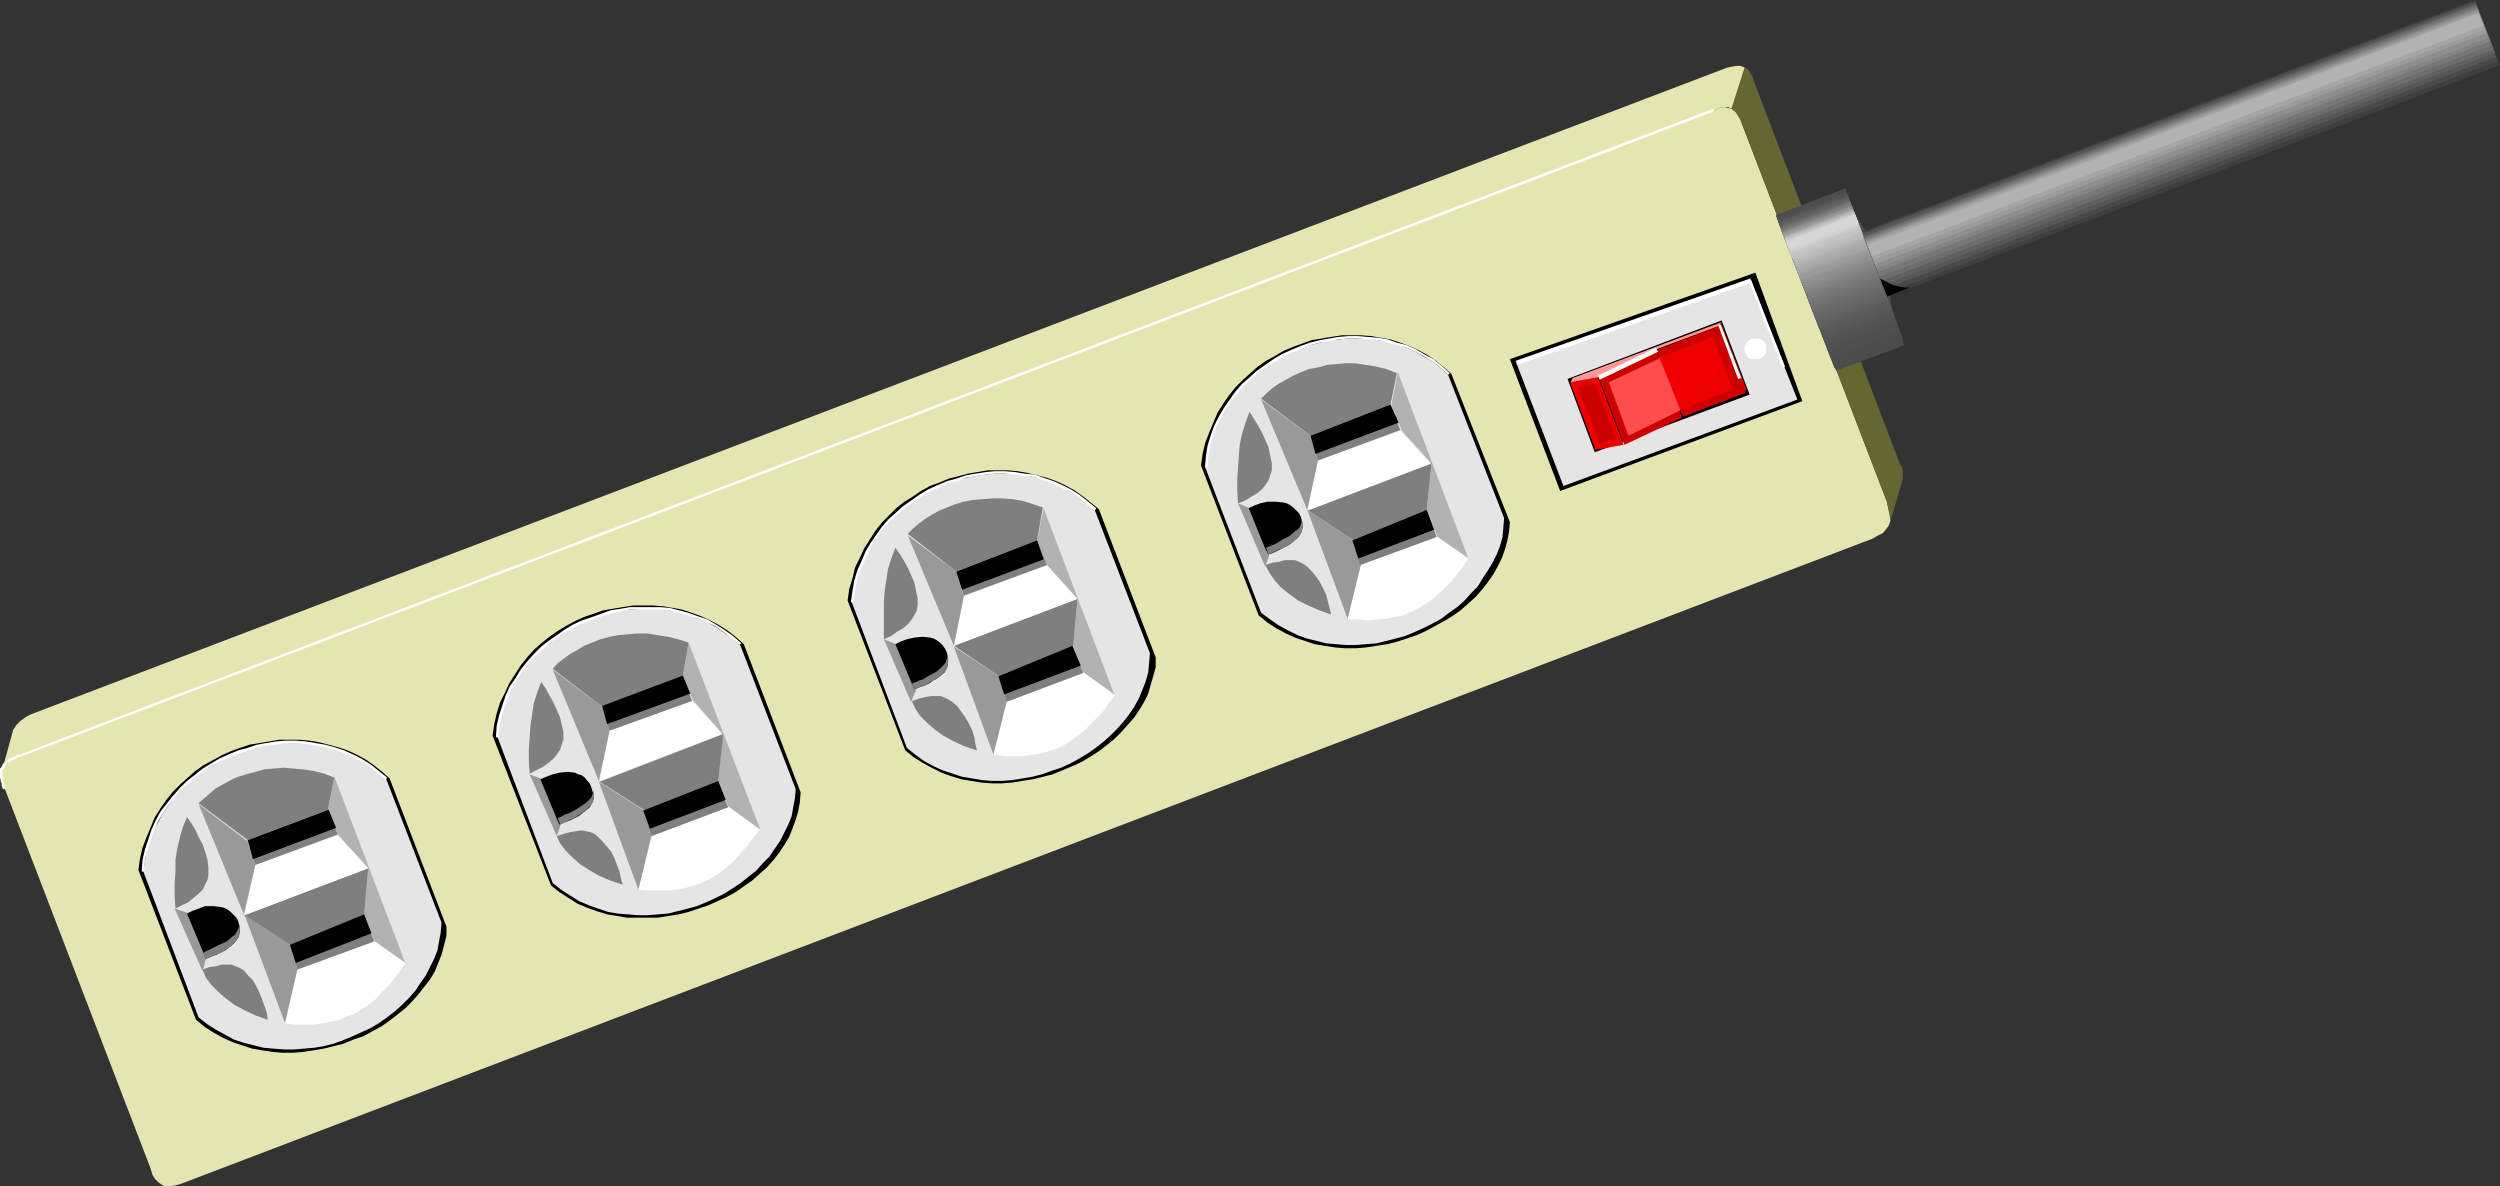 <?xml version="1.0" encoding="UTF-8" standalone="no"?>
<svg
   version="1.0"
   width="129.766mm"
   height="61.571mm"
   id="svg164"
   sodipodi:docname="Power Surge Strip 3.wmf"
   xmlns:inkscape="http://www.inkscape.org/namespaces/inkscape"
   xmlns:sodipodi="http://sodipodi.sourceforge.net/DTD/sodipodi-0.dtd"
   xmlns="http://www.w3.org/2000/svg"
   xmlns:svg="http://www.w3.org/2000/svg">
  <rect width="100%" height="100%" fill="#333333" stroke="none"/>
  <sodipodi:namedview
     id="namedview164"
     pagecolor="#ffffff"
     bordercolor="#000000"
     borderopacity="0.25"
     inkscape:showpageshadow="2"
     inkscape:pageopacity="0.0"
     inkscape:pagecheckerboard="0"
     inkscape:deskcolor="#d1d1d1"
     inkscape:document-units="mm" />
  <defs
     id="defs1">
    <pattern
       id="WMFhbasepattern"
       patternUnits="userSpaceOnUse"
       width="6"
       height="6"
       x="0"
       y="0" />
  </defs>
  <path
     style="fill:#e5e5b2;fill-opacity:1;fill-rule:evenodd;stroke:none"
     d="M 3.878,148.352 336.289,21.655 l 0.97,-0.485 0.97,-0.162 0.808,0.162 0.646,0.162 0.646,0.485 0.646,0.646 0.485,0.808 0.323,1.131 v 0 l 28.442,74.176 v 0.162 l 0.323,1.293 0.323,1.131 v 0.97 l -0.323,0.97 -0.485,0.646 -0.646,0.808 -0.97,0.485 -1.131,0.646 -331.764,126.536 -1.131,0.323 -1.131,0.162 h -0.97 l -0.646,-0.323 -0.646,-0.485 -0.646,-0.646 -0.485,-0.808 L 29.573,229.316 0.97,154.817 0.485,153.362 0.323,152.393 v -0.97 l 0.162,-0.808 0.485,-0.646 0.808,-0.485 0.808,-0.646 z"
     id="path1" />
  <path
     style="fill:#000000;fill-opacity:1;fill-rule:evenodd;stroke:none"
     d="m 284.739,73.368 11.474,29.089 -0.162,1.778 -0.323,1.778 -0.485,1.778 -0.646,1.778 -0.808,1.616 -0.808,1.454 -1.131,1.616 -1.131,1.454 -1.293,1.454 -1.454,1.293 -1.454,1.293 -1.616,1.131 -1.616,0.97 -1.778,0.97 -1.778,0.97 -1.778,0.808 -1.939,0.646 -1.939,0.646 -1.939,0.485 -2.101,0.323 -2.101,0.323 -1.939,0.162 h -2.101 l -1.939,-0.162 -2.101,-0.323 -1.939,-0.323 -1.939,-0.646 -1.939,-0.646 -1.778,-0.808 -1.778,-0.97 -1.778,-1.131 -1.778,-1.454 -11.312,-29.412 0.323,-2.262 0.485,-2.101 0.808,-2.101 0.808,-1.939 0.808,-1.939 1.131,-1.778 1.131,-1.616 1.293,-1.616 1.454,-1.454 1.454,-1.293 1.454,-1.293 1.616,-1.131 1.778,-0.97 1.616,-0.97 1.939,-0.808 1.778,-0.646 1.778,-0.646 1.939,-0.323 1.939,-0.323 2.101,-0.323 h 1.939 1.778 l 2.101,0.162 1.778,0.323 1.939,0.323 1.939,0.646 1.778,0.646 1.778,0.808 1.778,0.97 1.616,1.131 1.616,1.293 z"
     id="path2" />
  <path
     style="fill:#e5e5e5;fill-opacity:1;fill-rule:evenodd;stroke:none"
     d="m 284.092,73.53 10.989,28.119 -0.162,1.939 -0.162,1.778 -0.485,1.778 -0.646,1.616 -0.808,1.616 -0.97,1.616 -0.97,1.454 -0.97,1.616 -1.293,1.293 -1.293,1.454 -1.454,1.293 -1.616,1.131 -1.454,1.131 -1.778,0.97 -1.616,0.808 -1.778,0.808 -1.939,0.808 -1.778,0.485 -1.939,0.485 -1.939,0.485 -2.101,0.162 -1.939,0.162 h -1.939 l -1.939,-0.162 -1.939,-0.162 -1.939,-0.485 -1.939,-0.485 -1.778,-0.646 -1.939,-0.97 -1.778,-0.97 -1.616,-1.131 -1.778,-1.293 -10.989,-28.604 0.323,-2.101 0.485,-2.101 0.485,-1.939 0.808,-1.939 0.808,-1.778 0.97,-1.616 1.131,-1.616 1.131,-1.616 1.293,-1.293 1.454,-1.454 1.454,-1.131 1.616,-1.293 1.616,-0.97 1.616,-0.97 1.778,-0.808 1.778,-0.808 1.939,-0.485 1.778,-0.485 1.939,-0.485 1.778,-0.162 1.939,-0.162 h 1.939 1.939 l 1.939,0.323 1.778,0.323 1.939,0.485 1.778,0.646 1.778,0.808 1.778,0.97 1.616,0.97 1.616,1.293 z"
     id="path3" />
  <path
     style="fill:#b2b2b2;fill-opacity:1;fill-rule:evenodd;stroke:none"
     d="m 274.235,73.045 13.898,36.684 -6.141,-4.363 -2.101,-5.333 0.97,-9.05 -5.818,-6.464 -2.101,-5.01 z"
     id="path4" />
  <path
     style="fill:#7f7f7f;fill-opacity:1;fill-rule:evenodd;stroke:none"
     d="m 280.86,90.821 -24.402,9.211 9.05,5.979 14.382,-5.979 z"
     id="path5" />
  <path
     style="fill:#ffffff;fill-opacity:1;fill-rule:evenodd;stroke:none"
     d="m 280.699,90.983 -5.979,-6.464 -16.16,5.818 -2.101,9.858 z"
     id="path6" />
  <path
     style="fill:#7f7f7f;fill-opacity:1;fill-rule:evenodd;stroke:none"
     d="m 274.073,73.045 -1.293,6.303 -15.675,6.141 -9.696,-7.272 1.131,-1.131 1.131,-0.97 1.131,-0.808 1.454,-0.808 1.454,-0.808 1.454,-0.646 1.616,-0.646 1.778,-0.323 1.778,-0.485 1.778,-0.162 1.939,-0.162 h 1.939 l 1.939,0.323 2.101,0.323 1.939,0.485 2.101,0.808 z"
     id="path7" />
  <path
     style="fill:#ffffff;fill-opacity:1;fill-rule:evenodd;stroke:none"
     d="m 266.963,110.86 14.867,-5.656 6.302,4.363 -1.293,1.778 -1.131,1.454 -1.131,1.454 -1.293,1.293 -1.293,1.131 -1.293,1.131 -1.293,0.808 -1.293,0.808 -1.454,0.646 -1.454,0.646 -1.616,0.323 -1.616,0.323 -1.778,0.162 -1.778,0.162 -1.939,-0.162 h -2.101 z"
     id="path8" />
  <path
     style="fill:#999999;fill-opacity:1;fill-rule:evenodd;stroke:none"
     d="m 266.963,110.86 -1.454,-4.848 -9.05,-5.979 7.918,21.332 z"
     id="path9" />
  <path
     style="fill:#999999;fill-opacity:1;fill-rule:evenodd;stroke:none"
     d="m 258.56,90.337 -1.454,-4.848 -9.696,-7.111 9.05,21.655 z"
     id="path10" />
  <path
     style="fill:#7f7f7f;fill-opacity:1;fill-rule:evenodd;stroke:none"
     d="m 242.885,98.74 -0.162,-2.424 v -2.424 l 0.162,-2.262 0.162,-2.262 0.162,-2.101 0.485,-2.262 0.646,-2.101 0.808,-2.101 0.808,1.293 0.808,1.293 0.808,1.454 0.646,1.454 0.646,1.454 0.323,1.616 0.323,1.454 v 1.454 l -0.323,0.97 -0.323,0.97 -0.646,0.97 -0.646,0.808 -0.97,0.808 -1.131,0.646 -1.293,0.808 z"
     id="path11" />
  <path
     style="fill:#7f7f7f;fill-opacity:1;fill-rule:evenodd;stroke:none"
     d="m 248.217,110.86 0.808,1.454 0.97,1.454 1.293,1.454 1.616,1.293 1.778,1.293 1.939,0.97 2.262,0.97 2.262,0.808 -0.323,-1.293 -0.323,-1.293 -0.323,-1.293 -0.646,-1.293 -0.646,-1.293 -0.808,-1.131 -0.808,-0.97 -0.97,-0.97 -0.808,-0.485 -0.646,-0.323 -0.808,-0.323 h -0.97 -0.97 l -1.131,0.323 -1.293,0.162 z"
     id="path12" />
  <path
     style="fill:#999999;fill-opacity:1;fill-rule:evenodd;stroke:none"
     d="m 245.147,99.71 3.878,9.05 -0.808,2.424 -5.333,-12.444 z"
     id="path13" />
  <path
     style="fill:#000000;fill-opacity:1;fill-rule:evenodd;stroke:none"
     d="m 244.985,99.71 0.97,-0.485 1.293,-0.485 1.454,-0.323 h 1.454 l 1.616,0.162 0.646,0.162 0.646,0.323 0.646,0.485 0.485,0.485 0.646,0.646 0.323,0.646 0.323,1.131 v 0.97 l -0.162,0.97 -0.646,0.97 -0.97,0.808 -0.485,0.485 -0.808,0.485 -0.646,0.323 -0.97,0.485 -0.97,0.485 -0.97,0.323 -0.646,-1.131 z"
     id="path14" />
  <path
     style="fill:#7f7f7f;fill-opacity:1;fill-rule:evenodd;stroke:none"
     d="m 272.78,79.509 1.939,4.848 -16.16,5.979 -1.454,-4.848 z"
     id="path15" />
  <path
     style="fill:#7f7f7f;fill-opacity:1;fill-rule:evenodd;stroke:none"
     d="m 279.891,100.033 1.939,5.333 -15.029,5.495 -1.616,-4.848 z"
     id="path16" />
  <path
     style="fill:#000000;fill-opacity:1;fill-rule:evenodd;stroke:none"
     d="m 279.891,100.033 1.454,3.878 -14.867,5.656 -1.131,-3.555 z"
     id="path17" />
  <path
     style="fill:#000000;fill-opacity:1;fill-rule:evenodd;stroke:none"
     d="m 272.78,79.348 1.616,3.555 -16.322,6.141 -0.97,-3.555 z"
     id="path18" />
  <path
     style="fill:#7f7f7f;fill-opacity:1;fill-rule:evenodd;stroke:none"
     d="m 248.379,107.467 0.485,1.293 1.131,-0.485 0.97,-0.485 0.808,-0.323 0.808,-0.323 1.293,-0.97 0.97,-0.808 0.485,-0.97 0.323,-0.97 -0.162,-0.97 -0.162,-1.131 v 0.646 0.485 l -0.162,0.485 -0.162,0.485 -0.485,0.485 -0.485,0.323 -1.131,0.97 -1.293,0.646 -1.293,0.808 -1.131,0.485 -0.485,0.162 z"
     id="path19" />
  <path
     style="fill:#ffffff;fill-opacity:1;fill-rule:evenodd;stroke:none"
     d="m 236.905,91.629 0.162,-2.101 0.323,-1.939 0.646,-2.101 0.646,-1.778 0.97,-1.778 0.808,-1.778 1.131,-1.616 1.293,-1.454 1.131,-1.454 1.454,-1.293 1.454,-1.293 1.454,-1.131 1.778,-0.97 1.616,-0.97 1.778,-0.808 1.778,-0.808 1.778,-0.646 1.778,-0.485 1.939,-0.323 1.778,-0.323 1.939,-0.162 h 1.939 l 1.939,0.162 1.939,0.162 1.778,0.485 1.939,0.485 1.778,0.485 1.778,0.808 1.616,0.808 1.778,1.131 1.454,1.131 1.616,1.454 0.323,-0.323 -1.616,-1.454 -1.616,-1.293 -1.778,-0.97 -1.616,-0.97 -1.778,-0.808 -1.939,-0.485 -1.778,-0.646 -1.939,-0.323 -1.939,-0.162 -1.939,-0.162 h -1.939 l -1.939,0.162 -1.939,0.323 -1.778,0.323 -1.939,0.485 -1.778,0.646 -1.939,0.808 -1.778,0.808 -1.616,0.97 -1.616,1.131 -1.616,1.131 -1.454,1.293 -1.454,1.293 -1.293,1.454 -1.131,1.616 -1.131,1.616 -0.97,1.616 -0.97,1.939 -0.646,1.778 -0.646,2.101 -0.323,1.939 -0.162,2.262 z"
     id="path20" />
  <path
     style="fill:#000000;fill-opacity:1;fill-rule:evenodd;stroke:none"
     d="m 215.574,99.871 11.15,29.089 v 1.939 l -0.485,1.778 -0.485,1.616 -0.485,1.778 -0.808,1.616 -0.97,1.616 -0.97,1.454 -1.293,1.454 -1.293,1.454 -1.293,1.293 -1.616,1.293 -1.454,1.131 -1.778,1.131 -1.616,0.97 -1.778,0.808 -1.939,0.808 -1.939,0.808 -1.939,0.485 -1.939,0.485 -2.101,0.323 -1.939,0.323 -2.101,0.162 h -1.939 l -2.101,-0.162 -1.939,-0.323 -1.939,-0.323 -2.101,-0.646 -1.778,-0.646 -1.939,-0.97 -1.778,-0.97 -1.778,-1.131 -1.616,-1.293 -11.312,-29.412 0.323,-2.262 0.646,-2.101 0.485,-2.101 0.97,-1.939 0.808,-1.778 1.131,-1.778 1.131,-1.778 1.293,-1.616 1.293,-1.293 1.454,-1.454 1.616,-1.293 1.616,-0.97 1.616,-1.131 1.778,-0.97 1.778,-0.646 1.939,-0.808 1.939,-0.485 1.778,-0.485 1.939,-0.323 1.939,-0.323 h 1.939 2.101 l 1.778,0.162 1.939,0.323 1.939,0.485 1.939,0.485 1.778,0.646 1.778,0.808 1.778,0.97 1.616,1.131 1.616,1.293 z"
     id="path21" />
  <path
     style="fill:#e5e5e5;fill-opacity:1;fill-rule:evenodd;stroke:none"
     d="m 214.766,100.033 10.827,28.119 -0.162,1.939 -0.162,1.778 -0.485,1.778 -0.646,1.616 -0.646,1.616 -0.97,1.778 -0.97,1.454 -1.131,1.454 -1.293,1.454 -1.293,1.293 -1.454,1.293 -1.454,1.131 -1.616,1.131 -1.616,0.97 -1.778,0.97 -1.778,0.808 -1.939,0.646 -1.778,0.646 -1.939,0.485 -1.939,0.323 -1.939,0.323 -1.939,0.162 h -2.101 l -1.939,-0.162 -1.939,-0.323 -1.939,-0.323 -1.939,-0.646 -1.939,-0.646 -1.778,-0.808 -1.778,-0.97 -1.778,-1.293 -1.616,-1.293 -10.827,-28.604 0.323,-2.101 0.323,-1.939 0.646,-1.939 0.646,-1.939 0.97,-1.778 0.97,-1.778 0.97,-1.616 1.293,-1.454 1.293,-1.454 1.293,-1.454 1.616,-1.131 1.454,-1.131 1.616,-1.131 1.778,-0.808 1.778,-0.97 1.778,-0.646 1.778,-0.646 1.939,-0.485 1.778,-0.323 1.939,-0.323 1.939,-0.162 h 1.939 1.939 l 1.939,0.323 1.778,0.323 1.939,0.485 1.778,0.646 1.778,0.808 1.616,0.97 1.778,0.97 1.616,1.293 z"
     id="path22" />
  <path
     style="fill:#b2b2b2;fill-opacity:1;fill-rule:evenodd;stroke:none"
     d="m 204.747,99.71 13.898,36.684 -6.141,-4.363 -1.939,-5.333 0.808,-9.05 -5.979,-6.787 -1.939,-4.687 z"
     id="path23" />
  <path
     style="fill:#7f7f7f;fill-opacity:1;fill-rule:evenodd;stroke:none"
     d="m 211.373,117.486 -24.24,9.211 8.888,5.979 14.544,-5.979 z"
     id="path24" />
  <path
     style="fill:#ffffff;fill-opacity:1;fill-rule:evenodd;stroke:none"
     d="m 211.373,117.486 -5.979,-6.626 -16.322,6.141 -1.939,9.696 z"
     id="path25" />
  <path
     style="fill:#7f7f7f;fill-opacity:1;fill-rule:evenodd;stroke:none"
     d="m 204.585,99.548 -1.131,6.464 -15.837,6.141 -9.534,-7.434 0.97,-0.97 1.131,-0.97 1.293,-0.97 1.293,-0.808 1.454,-0.808 1.616,-0.646 1.616,-0.646 1.616,-0.485 1.778,-0.323 1.939,-0.162 1.939,-0.162 h 1.778 l 2.101,0.162 1.939,0.323 2.101,0.646 z"
     id="path26" />
  <path
     style="fill:#ffffff;fill-opacity:1;fill-rule:evenodd;stroke:none"
     d="m 197.475,137.687 15.029,-5.818 6.302,4.525 -1.293,1.616 -1.131,1.616 -1.293,1.293 -1.293,1.293 -1.293,1.293 -1.293,0.97 -1.293,0.97 -1.293,0.808 -1.454,0.646 -1.454,0.485 -1.616,0.485 -1.616,0.162 -1.778,0.323 h -1.778 -1.939 l -2.101,-0.323 z"
     id="path27" />
  <path
     style="fill:#999999;fill-opacity:1;fill-rule:evenodd;stroke:none"
     d="m 197.475,137.687 -1.454,-5.01 -8.888,-5.818 7.757,21.17 z"
     id="path28" />
  <path
     style="fill:#999999;fill-opacity:1;fill-rule:evenodd;stroke:none"
     d="m 189.072,117.001 -1.454,-4.848 -9.534,-7.111 9.05,21.655 z"
     id="path29" />
  <path
     style="fill:#7f7f7f;fill-opacity:1;fill-rule:evenodd;stroke:none"
     d="m 173.397,125.405 v -2.586 -2.262 -2.424 l 0.162,-2.101 0.323,-2.262 0.323,-2.101 0.646,-2.101 0.808,-2.101 0.808,1.131 0.808,1.293 0.808,1.454 0.646,1.454 0.646,1.454 0.323,1.616 0.323,1.454 v 1.454 l -0.162,0.97 -0.485,0.97 -0.485,0.808 -0.808,0.97 -0.97,0.808 -1.131,0.646 -1.131,0.808 z"
     id="path30" />
  <path
     style="fill:#7f7f7f;fill-opacity:1;fill-rule:evenodd;stroke:none"
     d="m 178.891,137.525 0.646,1.454 0.97,1.454 1.293,1.293 1.454,1.293 1.778,1.293 2.101,1.131 2.101,0.97 2.424,0.808 -0.323,-1.293 -0.162,-1.293 -0.485,-1.454 -0.646,-1.293 -0.646,-1.131 -0.808,-1.131 -0.808,-1.131 -0.97,-0.808 -0.808,-0.485 -0.646,-0.323 -0.808,-0.323 h -0.808 -0.97 l -1.131,0.162 -1.293,0.323 z"
     id="path31" />
  <path
     style="fill:#999999;fill-opacity:1;fill-rule:evenodd;stroke:none"
     d="m 175.821,126.374 3.878,9.05 -0.97,2.262 -5.333,-12.282 z"
     id="path32" />
  <path
     style="fill:#000000;fill-opacity:1;fill-rule:evenodd;stroke:none"
     d="m 175.659,126.374 0.97,-0.485 1.293,-0.485 1.454,-0.323 1.616,-0.162 1.454,0.162 0.646,0.162 0.646,0.323 0.646,0.485 0.485,0.485 0.485,0.646 0.323,0.646 0.323,1.131 v 0.97 l -0.162,0.97 -0.485,0.97 -0.97,0.808 -0.646,0.485 -0.646,0.323 -0.646,0.485 -0.97,0.485 -0.97,0.323 -1.131,0.485 -0.485,-1.131 z"
     id="path33" />
  <path
     style="fill:#7f7f7f;fill-opacity:1;fill-rule:evenodd;stroke:none"
     d="m 203.454,106.012 1.939,4.848 -16.322,5.979 -1.454,-4.687 z"
     id="path34" />
  <path
     style="fill:#7f7f7f;fill-opacity:1;fill-rule:evenodd;stroke:none"
     d="m 210.403,126.698 2.101,5.333 -15.029,5.656 -1.454,-5.01 z"
     id="path35" />
  <path
     style="fill:#000000;fill-opacity:1;fill-rule:evenodd;stroke:none"
     d="m 210.403,126.698 1.616,3.878 -15.029,5.656 -1.131,-3.555 z"
     id="path36" />
  <path
     style="fill:#000000;fill-opacity:1;fill-rule:evenodd;stroke:none"
     d="m 203.454,106.012 1.293,3.717 -15.998,5.979 -1.131,-3.555 z"
     id="path37" />
  <path
     style="fill:#7f7f7f;fill-opacity:1;fill-rule:evenodd;stroke:none"
     d="m 178.891,134.131 0.485,1.131 1.131,-0.485 0.97,-0.323 0.808,-0.485 0.808,-0.485 0.646,-0.323 0.646,-0.485 0.97,-0.808 0.485,-0.97 0.162,-0.97 v -0.97 l -0.323,-1.131 0.162,0.646 v 0.485 l -0.162,0.485 -0.162,0.485 -0.485,0.646 -0.485,0.485 -0.97,0.808 -1.293,0.646 -1.293,0.808 -0.646,0.162 -0.646,0.323 -0.485,0.162 z"
     id="path38" />
  <path
     style="fill:#ffffff;fill-opacity:1;fill-rule:evenodd;stroke:none"
     d="m 167.417,118.132 0.323,-2.101 0.323,-2.101 0.646,-1.939 0.808,-1.778 0.808,-1.778 0.808,-1.778 1.131,-1.616 1.131,-1.454 1.293,-1.454 1.454,-1.293 1.454,-1.293 1.616,-1.131 1.454,-0.97 1.778,-0.97 1.778,-0.808 1.778,-0.808 1.778,-0.485 1.778,-0.646 1.939,-0.323 1.939,-0.323 1.778,-0.162 h 1.939 l 1.939,0.162 1.778,0.323 1.939,0.162 1.778,0.646 1.939,0.646 1.616,0.808 1.778,0.808 1.616,0.97 1.454,1.293 1.778,1.454 0.323,-0.485 -1.616,-1.293 -1.616,-1.293 -1.778,-1.131 -1.616,-0.808 -1.778,-0.808 -1.939,-0.646 -1.778,-0.646 -1.939,-0.162 -1.939,-0.323 -1.939,-0.162 h -1.939 l -1.778,0.162 -2.101,0.323 -1.778,0.323 -1.939,0.646 -1.778,0.485 -1.939,0.808 -1.778,0.808 -1.616,0.97 -1.616,1.131 -1.616,1.131 -1.454,1.293 -1.454,1.293 -1.293,1.454 -1.131,1.616 -1.131,1.616 -0.97,1.616 -0.808,1.939 -0.808,1.778 -0.646,2.101 -0.323,1.939 -0.323,2.262 z"
     id="path39" />
  <path
     style="fill:#000000;fill-opacity:1;fill-rule:evenodd;stroke:none"
     d="m 145.925,126.374 11.15,29.089 -0.162,1.939 -0.323,1.778 -0.485,1.616 -0.646,1.778 -0.646,1.616 -0.97,1.616 -0.97,1.454 -1.131,1.454 -1.293,1.454 -1.454,1.293 -1.454,1.293 -1.616,1.131 -1.616,1.131 -1.778,0.97 -1.778,0.808 -1.778,0.808 -1.939,0.646 -1.939,0.646 -1.939,0.485 -2.101,0.323 -1.939,0.323 h -2.101 -1.939 -2.101 l -1.939,-0.323 -1.939,-0.323 -2.101,-0.646 -1.778,-0.646 -1.939,-0.808 -1.778,-1.131 -1.778,-1.131 -1.616,-1.293 -11.474,-29.412 0.323,-2.262 0.485,-2.101 0.646,-2.101 0.97,-1.939 0.808,-1.778 1.131,-1.778 1.131,-1.778 1.293,-1.616 1.293,-1.454 1.454,-1.293 1.616,-1.293 1.616,-1.131 1.616,-0.97 1.778,-0.97 1.778,-0.808 1.939,-0.646 1.778,-0.646 1.939,-0.323 1.939,-0.323 2.101,-0.323 h 1.939 1.778 l 2.101,0.162 1.939,0.323 1.778,0.323 1.939,0.646 1.778,0.646 1.778,0.808 1.778,0.97 1.778,1.131 1.454,1.131 z"
     id="path40" />
  <path
     style="fill:#e5e5e5;fill-opacity:1;fill-rule:evenodd;stroke:none"
     d="m 145.278,126.698 10.827,28.119 -0.162,1.778 -0.323,1.778 -0.323,1.778 -0.646,1.616 -0.808,1.616 -0.808,1.616 -1.131,1.616 -0.97,1.454 -1.293,1.293 -1.293,1.454 -1.454,1.131 -1.616,1.293 -1.454,0.97 -1.778,1.131 -1.616,0.808 -1.778,0.808 -1.939,0.808 -1.778,0.485 -1.939,0.485 -1.939,0.485 -1.939,0.162 -2.101,0.162 h -1.939 l -1.939,-0.162 -1.939,-0.162 -1.939,-0.323 -1.939,-0.646 -1.778,-0.646 -1.939,-0.808 -1.778,-1.131 -1.778,-1.131 -1.616,-1.293 -10.827,-28.604 0.162,-2.101 0.485,-2.101 0.646,-1.939 0.646,-1.939 0.808,-1.778 0.97,-1.778 1.131,-1.616 1.131,-1.454 1.293,-1.454 1.454,-1.293 1.454,-1.293 1.616,-1.131 1.616,-1.131 1.778,-0.808 1.616,-0.97 1.939,-0.646 1.778,-0.646 1.778,-0.485 1.939,-0.323 1.939,-0.162 1.939,-0.162 1.939,-0.162 1.939,0.162 1.778,0.323 1.939,0.323 1.778,0.485 1.778,0.808 1.778,0.646 1.778,0.97 1.616,1.131 1.616,1.131 z"
     id="path41" />
  <path
     style="fill:#b2b2b2;fill-opacity:1;fill-rule:evenodd;stroke:none"
     d="m 135.097,126.051 14.059,36.684 -6.302,-4.525 -1.939,-5.01 0.808,-9.211 -5.818,-6.626 -1.939,-4.848 z"
     id="path42" />
  <path
     style="fill:#7f7f7f;fill-opacity:1;fill-rule:evenodd;stroke:none"
     d="m 141.885,143.989 -24.24,9.373 8.888,5.656 14.382,-5.818 z"
     id="path43" />
  <path
     style="fill:#ffffff;fill-opacity:1;fill-rule:evenodd;stroke:none"
     d="m 141.723,143.989 -5.979,-6.626 -16.16,5.979 -1.939,9.858 z"
     id="path44" />
  <path
     style="fill:#7f7f7f;fill-opacity:1;fill-rule:evenodd;stroke:none"
     d="m 135.097,126.051 -1.131,6.464 -15.837,6.141 -9.696,-7.434 0.97,-1.131 1.131,-0.808 1.293,-0.97 1.454,-0.808 1.293,-0.808 1.616,-0.646 1.616,-0.646 1.778,-0.485 1.778,-0.323 1.778,-0.162 1.939,-0.162 h 1.939 l 1.939,0.323 2.101,0.323 1.939,0.485 z"
     id="path45" />
  <path
     style="fill:#ffffff;fill-opacity:1;fill-rule:evenodd;stroke:none"
     d="m 127.825,164.028 15.029,-5.818 6.141,4.525 -1.293,1.778 -1.131,1.454 -1.293,1.454 -1.131,1.293 -1.293,1.131 -1.293,1.131 -1.293,0.808 -1.293,0.808 -1.454,0.646 -1.454,0.485 -1.616,0.485 -1.616,0.323 -1.778,0.162 h -1.778 -1.939 l -2.101,-0.162 z"
     id="path46" />
  <path
     style="fill:#999999;fill-opacity:1;fill-rule:evenodd;stroke:none"
     d="m 127.825,163.866 -1.454,-4.848 -8.888,-5.656 7.757,21.17 z"
     id="path47" />
  <path
     style="fill:#999999;fill-opacity:1;fill-rule:evenodd;stroke:none"
     d="m 119.584,143.343 -1.454,-4.687 -9.696,-7.272 9.05,21.817 z"
     id="path48" />
  <path
     style="fill:#7f7f7f;fill-opacity:1;fill-rule:evenodd;stroke:none"
     d="m 103.909,151.746 -0.162,-2.424 v -2.424 l 0.162,-2.262 0.162,-2.262 0.323,-2.262 0.323,-2.101 0.646,-2.101 0.808,-2.101 0.808,1.131 0.808,1.454 0.808,1.454 0.646,1.454 0.646,1.454 0.323,1.454 0.323,1.454 v 1.454 l -0.323,0.97 -0.323,0.97 -0.646,0.97 -0.646,0.808 -0.97,0.808 -1.131,0.808 -1.293,0.646 z"
     id="path49" />
  <path
     style="fill:#7f7f7f;fill-opacity:1;fill-rule:evenodd;stroke:none"
     d="m 109.241,164.028 0.646,1.454 1.131,1.454 1.293,1.293 1.454,1.293 1.778,1.131 1.939,1.131 2.262,0.97 2.424,0.808 -0.323,-1.131 -0.323,-1.454 -0.485,-1.293 -0.485,-1.293 -0.646,-1.293 -0.808,-0.97 -0.97,-1.131 -0.97,-0.97 -0.646,-0.485 -0.808,-0.323 -0.808,-0.162 -0.808,-0.162 -0.97,0.162 -1.131,0.162 -1.293,0.323 z"
     id="path50" />
  <path
     style="fill:#999999;fill-opacity:1;fill-rule:evenodd;stroke:none"
     d="m 106.009,152.716 4.04,8.888 -0.808,2.424 -5.333,-12.12 z"
     id="path51" />
  <path
     style="fill:#000000;fill-opacity:1;fill-rule:evenodd;stroke:none"
     d="m 106.009,152.877 1.131,-0.485 1.293,-0.485 1.293,-0.323 1.616,-0.162 1.454,0.162 0.646,0.323 0.646,0.162 0.646,0.485 0.485,0.646 0.485,0.485 0.323,0.808 0.323,1.131 0.162,0.97 -0.323,0.808 -0.485,0.97 -0.97,0.808 -0.646,0.485 -0.646,0.485 -0.646,0.323 -0.97,0.485 -0.97,0.323 -1.131,0.485 -0.485,-1.131 z"
     id="path52" />
  <path
     style="fill:#7f7f7f;fill-opacity:1;fill-rule:evenodd;stroke:none"
     d="m 133.966,132.677 1.778,4.848 -16.16,5.818 -1.454,-4.687 z"
     id="path53" />
  <path
     style="fill:#7f7f7f;fill-opacity:1;fill-rule:evenodd;stroke:none"
     d="m 140.753,153.362 2.101,5.01 -15.029,5.656 -1.616,-5.01 z"
     id="path54" />
  <path
     style="fill:#000000;fill-opacity:1;fill-rule:evenodd;stroke:none"
     d="m 140.915,153.201 1.454,3.717 -14.867,5.656 -1.293,-3.555 z"
     id="path55" />
  <path
     style="fill:#000000;fill-opacity:1;fill-rule:evenodd;stroke:none"
     d="m 133.966,132.515 1.454,3.555 -16.322,5.979 -0.97,-3.555 z"
     id="path56" />
  <path
     style="fill:#7f7f7f;fill-opacity:1;fill-rule:evenodd;stroke:none"
     d="m 109.403,160.473 0.485,1.293 1.131,-0.485 0.97,-0.485 0.808,-0.323 0.646,-0.485 1.293,-0.808 0.97,-0.97 0.646,-0.808 0.162,-0.97 V 155.463 l -0.323,-1.131 0.162,0.485 v 0.646 l -0.162,0.485 -0.162,0.485 -0.485,0.485 -0.485,0.485 -1.131,0.808 -1.293,0.808 -1.293,0.646 -0.646,0.162 -0.485,0.323 -0.323,0.162 z"
     id="path57" />
  <path
     style="fill:#ffffff;fill-opacity:1;fill-rule:evenodd;stroke:none"
     d="m 97.768,144.636 0.162,-2.101 0.485,-2.101 0.646,-1.939 0.646,-1.778 0.808,-1.939 0.97,-1.616 1.131,-1.616 1.131,-1.454 1.293,-1.454 1.454,-1.293 1.454,-1.293 1.454,-1.131 1.616,-0.97 1.778,-0.97 1.778,-0.808 3.555,-1.293 1.778,-0.485 1.939,-0.485 1.778,-0.323 h 1.939 1.939 1.939 l 1.778,0.162 1.939,0.485 1.778,0.485 1.939,0.646 1.616,0.646 1.778,0.808 1.616,1.131 1.454,1.131 1.778,1.454 0.323,-0.323 -1.616,-1.454 -1.616,-1.131 -1.778,-1.131 -1.616,-0.97 -1.939,-0.646 -1.778,-0.646 -1.778,-0.485 -1.939,-0.485 -1.939,-0.162 h -1.939 -1.939 -1.939 l -1.939,0.323 -1.939,0.323 -1.778,0.646 -1.778,0.646 -1.939,0.646 -1.778,0.808 -1.616,0.97 -1.616,1.131 -1.616,1.131 -1.454,1.131 -1.454,1.454 -1.293,1.454 -1.293,1.616 -0.97,1.616 -1.131,1.616 -0.808,1.778 -0.646,1.939 -0.646,1.939 -0.485,2.101 -0.162,2.262 z"
     id="path58" />
  <path
     style="fill:#000000;fill-opacity:1;fill-rule:evenodd;stroke:none"
     d="m 76.437,152.716 11.15,29.089 v 1.778 l -0.485,1.939 -0.485,1.778 -0.646,1.616 -0.646,1.616 -0.97,1.616 -1.131,1.454 -1.131,1.454 -1.293,1.454 -1.293,1.293 -1.616,1.293 -1.454,1.131 -1.616,1.131 -1.778,0.97 -1.778,0.97 -1.939,0.646 -1.939,0.808 -1.939,0.485 -1.939,0.485 -1.939,0.323 -2.101,0.323 -1.939,0.162 h -2.101 l -1.939,-0.162 -2.101,-0.323 -1.939,-0.323 -1.939,-0.646 -1.939,-0.646 -1.778,-0.808 -1.778,-0.97 -1.778,-1.131 -1.778,-1.454 -11.312,-29.412 0.323,-2.262 0.485,-2.101 0.808,-2.101 0.808,-1.939 0.808,-1.939 1.131,-1.778 1.131,-1.616 1.293,-1.616 1.454,-1.454 1.454,-1.293 1.454,-1.293 1.616,-1.131 1.778,-0.97 1.778,-0.97 1.778,-0.808 1.778,-0.646 1.939,-0.646 1.939,-0.323 1.939,-0.323 1.939,-0.323 h 1.939 1.939 l 1.939,0.162 1.939,0.323 1.939,0.485 1.778,0.485 1.939,0.646 1.778,0.808 1.778,0.97 1.616,1.131 1.616,1.293 z"
     id="path59" />
  <path
     style="fill:#e5e5e5;fill-opacity:1;fill-rule:evenodd;stroke:none"
     d="m 75.79,152.877 10.827,28.119 -0.162,1.939 -0.323,1.778 -0.323,1.778 -0.646,1.616 -0.808,1.616 -0.808,1.616 -1.131,1.616 -0.97,1.454 -1.293,1.454 -1.293,1.293 -1.454,1.293 -1.454,1.131 -1.616,1.131 -1.616,0.97 -1.778,0.808 -1.778,0.808 -1.939,0.808 -1.778,0.646 -1.939,0.485 -1.939,0.323 -1.939,0.162 -1.939,0.162 h -1.939 l -2.101,-0.162 -1.939,-0.162 -1.939,-0.485 -1.939,-0.485 -1.939,-0.646 -1.778,-0.97 -1.778,-0.97 -1.778,-1.131 -1.616,-1.293 -10.827,-28.604 0.323,-2.101 0.323,-2.101 0.646,-1.939 0.646,-1.778 0.97,-1.778 0.97,-1.778 1.131,-1.616 1.131,-1.616 1.293,-1.293 1.293,-1.454 1.616,-1.293 1.454,-1.131 1.616,-0.97 1.778,-0.97 1.778,-0.808 1.778,-0.808 1.778,-0.485 1.778,-0.646 1.939,-0.323 1.939,-0.323 h 1.939 l 1.939,-0.162 1.939,0.162 1.778,0.323 1.939,0.323 1.778,0.485 1.939,0.646 1.778,0.808 1.616,0.97 1.778,0.97 1.616,1.293 z"
     id="path60" />
  <path
     style="fill:#b2b2b2;fill-opacity:1;fill-rule:evenodd;stroke:none"
     d="m 65.61,152.393 13.898,36.522 -6.141,-4.202 -1.939,-5.333 0.808,-9.05 -5.979,-6.626 -1.939,-4.848 z"
     id="path61" />
  <path
     style="fill:#7f7f7f;fill-opacity:1;fill-rule:evenodd;stroke:none"
     d="m 72.235,170.331 -24.402,9.211 9.211,5.979 14.382,-5.979 z"
     id="path62" />
  <path
     style="fill:#ffffff;fill-opacity:1;fill-rule:evenodd;stroke:none"
     d="m 72.235,170.331 -5.979,-6.464 -16.16,5.818 -2.101,9.858 z"
     id="path63" />
  <path
     style="fill:#7f7f7f;fill-opacity:1;fill-rule:evenodd;stroke:none"
     d="m 65.61,152.393 -1.293,6.464 -15.675,5.979 -9.696,-7.272 1.131,-0.97 1.131,-0.97 1.131,-0.97 1.454,-0.808 1.454,-0.808 1.454,-0.646 1.616,-0.485 1.778,-0.485 1.778,-0.485 1.778,-0.162 1.939,-0.162 1.939,0.162 1.939,0.162 2.101,0.323 1.939,0.485 2.101,0.808 z"
     id="path64" />
  <path
     style="fill:#ffffff;fill-opacity:1;fill-rule:evenodd;stroke:none"
     d="m 58.338,190.208 15.029,-5.656 6.141,4.363 -1.131,1.778 -1.293,1.616 -1.131,1.293 -1.293,1.293 -1.131,1.293 -1.293,0.97 -1.454,0.97 -1.293,0.808 -1.454,0.485 -1.454,0.646 -1.616,0.323 -1.616,0.323 -1.778,0.323 h -1.778 -1.939 l -2.101,-0.323 z"
     id="path65" />
  <path
     style="fill:#999999;fill-opacity:1;fill-rule:evenodd;stroke:none"
     d="m 58.338,190.208 -1.293,-4.848 -9.05,-5.818 7.918,21.17 z"
     id="path66" />
  <path
     style="fill:#999999;fill-opacity:1;fill-rule:evenodd;stroke:none"
     d="m 50.096,169.684 -1.616,-4.687 -9.534,-7.272 8.888,21.655 z"
     id="path67" />
  <path
     style="fill:#7f7f7f;fill-opacity:1;fill-rule:evenodd;stroke:none"
     d="m 34.421,178.249 -0.162,-2.424 v -2.424 l 0.162,-2.424 v -2.262 l 0.323,-2.101 0.485,-2.101 0.646,-2.262 0.808,-1.939 0.808,1.131 0.808,1.293 0.646,1.454 0.808,1.454 0.485,1.454 0.485,1.616 0.162,1.454 v 1.454 l -0.162,0.97 -0.485,0.97 -0.485,0.97 -0.808,0.808 -0.97,0.808 -0.97,0.808 -1.293,0.646 z"
     id="path68" />
  <path
     style="fill:#7f7f7f;fill-opacity:1;fill-rule:evenodd;stroke:none"
     d="m 39.754,190.208 0.646,1.616 1.131,1.454 1.293,1.293 1.454,1.293 1.778,1.293 2.101,1.131 2.101,0.97 2.262,0.808 -0.162,-1.293 -0.485,-1.454 -0.485,-1.293 -0.485,-1.293 -0.646,-1.293 -0.646,-1.131 -0.97,-0.97 -0.808,-0.97 -0.808,-0.485 -0.808,-0.323 -0.808,-0.323 H 44.44 43.47 l -1.131,0.323 -1.293,0.162 z"
     id="path69" />
  <path
     style="fill:#999999;fill-opacity:1;fill-rule:evenodd;stroke:none"
     d="m 36.683,179.057 3.717,9.05 -0.646,2.424 -5.494,-12.282 z"
     id="path70" />
  <path
     style="fill:#000000;fill-opacity:1;fill-rule:evenodd;stroke:none"
     d="m 36.683,179.219 0.97,-0.485 1.293,-0.485 1.293,-0.485 h 1.616 l 1.454,0.162 0.646,0.162 0.646,0.323 0.646,0.485 0.485,0.485 0.646,0.646 0.323,0.646 0.323,1.131 v 0.97 l -0.162,0.97 -0.646,0.97 -0.808,0.808 -0.646,0.485 -0.646,0.485 -0.808,0.323 -0.808,0.485 -0.97,0.323 -1.131,0.485 -0.485,-1.131 z"
     id="path71" />
  <path
     style="fill:#7f7f7f;fill-opacity:1;fill-rule:evenodd;stroke:none"
     d="m 64.317,158.857 1.939,4.848 -16.16,5.979 -1.616,-4.848 z"
     id="path72" />
  <path
     style="fill:#7f7f7f;fill-opacity:1;fill-rule:evenodd;stroke:none"
     d="m 71.427,179.38 1.939,5.333 -15.029,5.495 -1.293,-4.687 z"
     id="path73" />
  <path
     style="fill:#000000;fill-opacity:1;fill-rule:evenodd;stroke:none"
     d="m 71.427,179.38 1.454,3.717 -14.867,5.818 -1.131,-3.555 z"
     id="path74" />
  <path
     style="fill:#000000;fill-opacity:1;fill-rule:evenodd;stroke:none"
     d="m 64.478,158.857 1.454,3.555 -16.322,6.141 -0.97,-3.717 z"
     id="path75" />
  <path
     style="fill:#7f7f7f;fill-opacity:1;fill-rule:evenodd;stroke:none"
     d="m 39.915,186.976 0.323,1.131 1.131,-0.323 0.97,-0.485 0.97,-0.323 1.454,-0.97 0.485,-0.323 0.97,-0.97 0.646,-0.97 0.162,-0.97 v -0.97 l -0.323,-1.131 0.162,0.646 v 0.485 l -0.162,0.485 -0.323,0.646 -0.323,0.485 -0.485,0.323 -1.131,0.97 -1.454,0.646 -1.293,0.646 -0.97,0.485 -0.485,0.162 z"
     id="path76" />
  <path
     style="fill:#ffffff;fill-opacity:1;fill-rule:evenodd;stroke:none"
     d="m 28.28,170.977 0.162,-2.262 0.485,-1.939 0.646,-1.939 0.646,-1.778 0.808,-1.939 0.97,-1.616 1.131,-1.616 1.131,-1.454 1.293,-1.454 1.454,-1.293 1.454,-1.293 1.454,-1.131 1.616,-1.131 1.778,-0.808 1.778,-0.808 1.778,-0.646 1.778,-0.646 1.778,-0.646 1.939,-0.323 1.778,-0.162 1.939,-0.323 h 1.939 l 1.939,0.162 1.939,0.323 1.778,0.323 1.939,0.485 1.778,0.646 1.778,0.808 1.616,0.808 1.778,0.97 1.454,1.293 1.616,1.454 0.323,-0.485 -1.616,-1.293 -1.616,-1.293 -1.778,-1.131 -1.616,-0.808 -1.778,-0.808 -1.939,-0.646 -1.778,-0.485 -1.939,-0.323 -1.939,-0.323 -1.939,-0.162 h -1.939 l -1.939,0.162 -1.939,0.323 -1.778,0.323 -1.939,0.646 -1.778,0.485 -1.939,0.808 -1.778,0.808 -1.616,0.97 -1.616,0.97 -1.616,1.293 -1.454,1.131 -1.454,1.454 -1.293,1.454 -1.293,1.616 -1.131,1.454 -0.97,1.778 -0.808,1.778 -0.646,1.939 -0.646,1.939 -0.485,2.101 -0.162,2.262 z"
     id="path77" />
  <path
     style="fill:#666632;fill-opacity:1;fill-rule:evenodd;stroke:none"
     d="m 372.649,90.821 -28.603,-74.984 -0.162,-0.646 -0.485,-0.808 -0.485,-0.808 -0.323,-0.162 -0.323,-0.162 -2.586,8.08 0.808,0.646 0.485,0.808 0.485,0.808 0.323,0.808 v 0 l 28.442,74.176 v 0.162 l 0.162,0.808 0.162,0.808 0.323,1.778 2.424,-8.08 v -0.808 -0.808 l -0.162,-0.808 z"
     id="path78" />
  <path
     style="fill:#e5e5b2;fill-opacity:1;fill-rule:evenodd;stroke:none"
     d="M 336.289,21.655 3.878,148.352 l -1.131,0.485 -0.97,0.485 -0.97,0.97 -0.323,0.485 -0.162,0.646 2.262,-8.242 0.323,-0.485 0.323,-0.485 0.808,-0.808 1.131,-0.808 0.97,-0.485 332.734,-126.859 0.808,-0.162 0.97,-0.162 h 0.808 l 0.808,0.323 -2.586,8.08 -0.646,-0.323 h -0.808 l -0.97,0.162 z"
     id="path79" />
  <path
     style="fill:#4c4c4c;fill-opacity:1;fill-rule:evenodd;stroke:none"
     d="m 362.468,53.976 -0.808,-2.586 -0.808,-2.424 -0.485,-2.101 -0.162,-2.101 -0.162,-0.808 v -0.808 -0.646 l 0.162,-0.646 v -0.646 l 0.162,-0.323 0.323,-0.323 0.162,-0.162 h 0.485 0.323 l 0.485,0.162 0.485,0.323 0.485,0.485 0.485,0.485 0.485,0.646 0.485,0.646 1.131,1.616 1.131,2.101 0.97,2.101 0.97,2.424 0.97,2.586 0.646,2.424 0.485,2.262 0.323,1.939 0.162,0.97 v 1.454 l -0.162,0.646 -0.162,0.485 -0.162,0.485 -0.323,0.323 -0.162,0.162 h -0.323 -0.485 l -0.323,-0.162 -0.485,-0.323 -0.485,-0.485 -0.485,-0.485 -0.485,-0.646 -0.485,-0.646 -1.131,-1.778 -1.131,-1.939 -0.97,-2.262 z"
     id="path80" />
  <path
     style="fill:#000000;fill-opacity:1;fill-rule:evenodd;stroke:none"
     d="m 363.6,53.491 -0.485,-1.616 -0.485,-1.293 -0.162,-1.293 -0.323,-1.131 v -0.97 -0.808 l 0.323,-0.646 0.323,-0.162 h 0.323 l 0.646,0.162 0.485,0.646 0.646,0.646 0.646,1.131 0.646,1.131 0.646,1.293 0.485,1.454 0.485,1.454 0.485,1.454 0.323,1.293 0.162,0.97 v 1.131 0.646 l -0.323,0.646 -0.323,0.323 h -0.323 l -0.485,-0.323 -0.646,-0.485 -0.646,-0.808 -0.485,-0.97 -0.646,-1.131 -0.646,-1.293 z"
     id="path81" />
  <path
     style="fill:#3f3f3f;fill-opacity:1;fill-rule:evenodd;stroke:none"
     d="M 368.609,58.824 490.455,12.767 485.607,0 363.276,46.219 l -0.162,0.162 -0.162,0.485 v 0.646 l 0.162,0.97 0.323,0.97 0.323,1.131 0.808,2.262 0.97,2.424 0.485,0.97 0.485,0.97 0.646,0.646 0.485,0.646 0.485,0.323 z"
     id="path82" />
  <path
     style="fill:#494949;fill-opacity:1;fill-rule:evenodd;stroke:none"
     d="M 368.286,58.177 489.971,11.959 485.607,0.162 363.438,46.38 l -0.323,0.162 v 0.485 0.646 0.808 l 0.323,0.97 0.323,0.97 0.646,2.262 0.97,2.101 0.485,0.97 0.485,0.808 0.485,0.646 0.485,0.485 0.485,0.323 z"
     id="path83" />
  <path
     style="fill:#565656;fill-opacity:1;fill-rule:evenodd;stroke:none"
     d="m 367.963,57.369 121.685,-46.219 -4.04,-10.666 -122.008,46.057 -0.323,0.323 v 0.323 0.646 0.808 l 0.162,0.808 0.323,0.97 0.646,1.939 0.808,1.939 0.485,0.97 0.485,0.646 0.485,0.646 0.485,0.485 0.323,0.323 z"
     id="path84" />
  <path
     style="fill:#606060;fill-opacity:1;fill-rule:evenodd;stroke:none"
     d="M 367.801,56.561 489.486,10.343 485.769,0.808 363.761,47.027 l -0.323,0.162 v 0.323 0.646 0.646 l 0.162,0.808 0.162,0.808 0.646,1.778 0.646,1.778 0.485,0.808 0.485,0.646 0.485,0.485 0.323,0.323 0.485,0.323 z"
     id="path85" />
  <path
     style="fill:#6d6d6d;fill-opacity:1;fill-rule:evenodd;stroke:none"
     d="M 367.316,55.753 489.163,9.696 485.769,0.97 363.761,47.188 l -0.323,0.162 v 0.485 l -0.162,0.485 0.162,0.485 v 0.808 l 0.162,0.808 0.646,1.454 0.646,1.616 0.323,0.646 0.485,0.646 0.323,0.485 0.485,0.323 0.485,0.162 z"
     id="path86" />
  <path
     style="fill:#777777;fill-opacity:1;fill-rule:evenodd;stroke:none"
     d="M 366.993,54.945 488.839,8.888 485.931,1.293 363.761,47.512 l -0.323,0.162 v 0.323 l -0.162,0.485 v 0.485 l 0.323,1.293 0.323,1.454 0.646,1.293 0.808,1.131 0.323,0.485 0.485,0.323 h 0.323 z"
     id="path87" />
  <path
     style="fill:#848484;fill-opacity:1;fill-rule:evenodd;stroke:none"
     d="M 366.67,53.976 488.516,8.08 485.931,1.616 363.923,47.673 l -0.323,0.162 -0.162,0.323 v 0.485 l -0.162,0.485 0.162,0.97 0.485,1.293 0.485,1.131 0.646,0.97 0.485,0.323 0.323,0.162 0.323,0.162 z"
     id="path88" />
  <path
     style="fill:#8e8e8e;fill-opacity:1;fill-rule:evenodd;stroke:none"
     d="M 366.347,53.329 488.193,7.434 486.092,1.778 363.923,47.996 l -0.162,0.162 -0.162,0.162 -0.162,0.485 v 0.323 0.97 l 0.323,0.97 0.485,0.97 0.646,0.808 0.323,0.323 0.323,0.162 h 0.485 z"
     id="path89" />
  <path
     style="fill:#9b9b9b;fill-opacity:1;fill-rule:evenodd;stroke:none"
     d="M 366.024,52.521 487.87,6.464 486.092,2.101 364.084,48.158 l -0.323,0.162 -0.162,0.323 -0.162,0.646 v 0.808 l 0.162,0.808 0.323,0.808 0.646,0.485 0.323,0.162 0.323,0.162 h 0.485 z"
     id="path90" />
  <path
     style="fill:#a5a5a5;fill-opacity:1;fill-rule:evenodd;stroke:none"
     d="M 365.7,51.713 487.547,5.818 486.254,2.424 364.084,48.481 l -0.485,0.323 -0.162,0.485 v 0.646 l 0.162,0.646 0.323,0.646 0.485,0.485 0.646,0.162 h 0.323 z"
     id="path91" />
  <path
     style="fill:#b2b2b2;fill-opacity:1;fill-rule:evenodd;stroke:none"
     d="M 365.539,50.905 487.223,5.01 486.254,2.586 364.408,48.804 l -0.485,0.323 -0.323,0.323 -0.162,0.485 0.162,0.485 0.162,0.323 0.485,0.162 0.646,0.162 z"
     id="path92" />
  <path
     style="fill:#000000;fill-opacity:1;fill-rule:evenodd;stroke:none"
     d="m 367.316,59.309 7.434,-2.909 h -1.131 l -1.131,-0.162 -1.131,-0.323 -0.97,-0.485 -0.97,-0.485 -0.97,-0.485 -0.808,-0.646 -0.808,-0.808 -0.808,-0.646 -0.646,-0.808 -0.646,-0.97 -0.485,-0.808 -0.323,-0.97 -0.323,-0.808 -0.323,-0.97 -0.162,-0.808 -0.162,0.162 -0.162,0.485 -0.162,0.485 v 1.293 l 0.162,0.808 0.323,1.939 0.808,2.101 0.808,2.101 1.293,1.939 0.646,0.97 z"
     id="path93" />
  <path
     style="fill:#ffffff;fill-opacity:1;fill-rule:evenodd;stroke:none"
     d="m 360.852,39.916 h 0.162 -0.162 l -0.485,0.162 -0.162,0.323 -0.323,0.323 v 0.323 l -0.162,0.323 v 0.323 0.323 l -0.162,0.162 v 0.485 1.131 0.485 l 0.162,0.485 v 0.485 l 0.162,0.485 v 0.485 0.646 l 0.162,0.485 0.162,0.485 0.162,1.293 0.485,1.131 0.162,0.646 0.162,0.646 0.162,0.485 0.162,0.808 0.323,0.646 0.323,0.646 v 0 l 0.808,-0.323 v 0 l -0.485,-0.808 v -0.485 l -0.323,-0.646 -0.162,-0.646 -0.162,-0.646 -0.162,-0.485 -0.323,-1.293 -0.162,-0.485 -0.162,-0.646 -0.162,-0.646 v -0.323 l -0.162,-0.646 v -0.485 l -0.162,-0.485 v -0.323 -0.485 l -0.162,-0.485 v -0.97 l 0.162,-0.485 v -0.323 -0.162 l 0.162,-0.323 v -0.323 0 l 0.162,-0.323 v 0 h 0.162 0.162 z"
     id="path94" />
  <path
     style="fill:#ffffff;fill-opacity:1;fill-rule:evenodd;stroke:none"
     d="m 362.145,54.137 v 0 l 0.323,1.131 0.485,0.646 0.162,0.646 0.323,0.485 0.162,0.646 0.323,0.485 0.323,0.646 0.485,0.97 0.323,0.485 0.162,0.485 0.323,0.485 0.323,0.485 0.323,0.323 0.162,0.485 0.485,0.646 0.323,0.323 0.646,0.646 0.162,0.323 0.323,0.162 0.323,0.162 0.162,0.323 0.485,0.162 0.162,0.162 0.323,0.162 0.323,-0.162 0.162,0.162 h 0.323 l -0.323,-0.97 h 0.162 v 0 h -0.323 -0.162 -0.162 -0.162 l -0.162,-0.162 -0.162,-0.162 h -0.162 l -0.323,-0.323 -0.162,-0.162 -0.323,-0.323 -0.485,-0.485 -0.162,-0.323 -0.485,-0.646 -0.323,-0.485 -0.323,-0.323 -0.323,-0.485 -0.162,-0.323 -0.323,-0.646 -0.162,-0.485 -0.646,-0.97 -0.162,-0.485 -0.323,-0.646 -0.323,-0.485 -0.323,-0.646 -0.162,-0.485 -0.323,-0.646 -0.323,-1.131 v 0 z"
     id="path95" />
  <path
     style="fill:#ffffff;fill-opacity:1;fill-rule:evenodd;stroke:none"
     d="m 370.387,64.642 -7.595,2.909 0.162,0.808 7.595,-2.747 z"
     id="path96" />
  <path
     style="fill:#ffffff;fill-opacity:1;fill-rule:evenodd;stroke:none"
     d="m 362.792,67.55 h 0.162 -0.162 l -0.162,-0.162 h -0.323 -0.162 l -0.162,-0.162 -0.323,-0.162 h -0.162 l -0.162,-0.323 -0.323,-0.162 -0.485,-0.485 -0.323,-0.485 -0.323,-0.485 -0.323,-0.323 -0.162,-0.323 -0.485,-0.808 -0.323,-0.485 -0.323,-0.485 -0.323,-0.485 -0.162,-0.485 -0.323,-0.485 -0.323,-0.485 -0.323,-0.646 -0.162,-0.646 -0.323,-0.485 -0.485,-1.293 -0.323,-0.97 -0.808,0.162 0.162,0.646 0.162,0.646 0.323,0.646 0.323,0.485 0.162,0.646 0.323,0.646 0.323,0.485 0.162,0.485 0.323,0.485 0.323,0.485 0.323,0.485 0.162,0.646 0.323,0.485 0.485,0.808 0.323,0.323 0.162,0.323 0.323,0.485 0.485,0.646 0.485,0.485 0.323,0.162 0.323,0.323 0.162,0.162 0.162,0.162 0.323,0.162 0.485,0.162 h 0.323 0.162 0.323 v 0 z"
     id="path97" />
  <path
     style="fill:#ffffff;fill-opacity:1;fill-rule:evenodd;stroke:none"
     d="m 355.52,56.561 v 0 l -0.485,-0.646 -0.485,-1.778 -0.162,-0.646 -0.162,-0.646 -0.162,-0.646 -0.162,-0.485 -0.162,-0.646 -0.162,-0.485 v -0.646 l -0.323,-0.97 -0.162,-0.97 V 47.512 l -0.162,-0.485 v -1.454 l 0.162,-0.323 v -0.323 l 0.162,-0.323 v -0.323 -0.162 l 0.162,-0.323 v 0 l 0.162,-0.162 0.162,-0.162 h 0.162 l -0.323,-0.808 h 0.162 -0.323 l -0.485,0.323 -0.162,0.323 -0.162,0.162 -0.162,0.323 -0.162,0.323 v 0.323 0.323 0.323 l -0.162,0.323 v 1.778 l 0.162,0.485 v 0.323 l 0.162,1.131 v 0.485 l 0.162,0.485 0.162,0.485 v 0.646 l 0.162,0.646 0.162,0.646 0.162,0.646 0.323,0.485 0.162,0.646 0.646,1.939 0.323,0.808 v 0 z"
     id="path98" />
  <path
     style="fill:#ffffff;fill-opacity:1;fill-rule:evenodd;stroke:none"
     d="m 353.904,43.471 7.272,-2.586 -0.323,-0.97 -7.272,2.747 z"
     id="path99" />
  <path
     style="fill:#4c4c4c;fill-opacity:1;fill-rule:evenodd;stroke:none"
     d="m 360.206,72.722 -11.797,-30.543 13.574,-5.171 11.635,30.705 z"
     id="path100" />
  <path
     style="fill:#4c4c4c;fill-opacity:1;fill-rule:evenodd;stroke:none"
     d="m 359.883,72.237 -11.474,-29.897 13.574,-5.333 11.474,29.897 z"
     id="path101" />
  <path
     style="fill:#4c4c4c;fill-opacity:1;fill-rule:evenodd;stroke:none"
     d="m 359.883,71.752 -11.312,-29.412 13.413,-5.171 11.312,29.412 z"
     id="path102" />
  <path
     style="fill:#4c4c4c;fill-opacity:1;fill-rule:evenodd;stroke:none"
     d="m 359.721,71.267 -11.15,-28.766 13.413,-5.171 11.15,28.766 z"
     id="path103" />
  <path
     style="fill:#4c4c4c;fill-opacity:1;fill-rule:evenodd;stroke:none"
     d="M 359.398,70.621 348.732,42.825 361.984,37.654 372.811,65.45 Z"
     id="path104" />
  <path
     style="fill:#4f4f4f;fill-opacity:1;fill-rule:evenodd;stroke:none"
     d="M 359.236,70.136 348.732,42.663 362.145,37.654 372.649,64.803 Z"
     id="path105" />
  <path
     style="fill:#4f4f4f;fill-opacity:1;fill-rule:evenodd;stroke:none"
     d="M 359.075,69.651 348.732,42.825 362.145,37.654 372.326,64.48 Z"
     id="path106" />
  <path
     style="fill:#4f4f4f;fill-opacity:1;fill-rule:evenodd;stroke:none"
     d="m 358.752,69.166 -10.019,-26.18 13.413,-5.171 10.019,26.18 z"
     id="path107" />
  <path
     style="fill:#515151;fill-opacity:1;fill-rule:evenodd;stroke:none"
     d="m 358.752,68.682 -9.858,-25.533 13.413,-5.171 9.858,25.372 z"
     id="path108" />
  <path
     style="fill:#515151;fill-opacity:1;fill-rule:evenodd;stroke:none"
     d="m 358.428,68.035 -9.534,-24.725 13.251,-5.333 9.696,24.887 z"
     id="path109" />
  <path
     style="fill:#545454;fill-opacity:1;fill-rule:evenodd;stroke:none"
     d="m 358.267,67.55 -9.373,-24.241 13.413,-5.171 9.373,24.241 z"
     id="path110" />
  <path
     style="fill:#545454;fill-opacity:1;fill-rule:evenodd;stroke:none"
     d="m 357.944,66.904 -9.05,-23.594 13.574,-5.171 9.05,23.433 z"
     id="path111" />
  <path
     style="fill:#565656;fill-opacity:1;fill-rule:evenodd;stroke:none"
     d="m 357.782,66.419 -8.888,-22.948 13.574,-5.171 8.726,22.948 z"
     id="path112" />
  <path
     style="fill:#595959;fill-opacity:1;fill-rule:evenodd;stroke:none"
     d="m 357.62,65.934 -8.726,-22.301 13.574,-5.171 8.565,22.301 z"
     id="path113" />
  <path
     style="fill:#595959;fill-opacity:1;fill-rule:evenodd;stroke:none"
     d="m 357.297,65.288 -8.242,-21.493 13.413,-5.171 8.403,21.493 z"
     id="path114" />
  <path
     style="fill:#5b5b5b;fill-opacity:1;fill-rule:evenodd;stroke:none"
     d="m 357.136,64.803 -8.08,-20.847 13.413,-5.333 8.242,21.009 z"
     id="path115" />
  <path
     style="fill:#5e5e5e;fill-opacity:1;fill-rule:evenodd;stroke:none"
     d="m 356.812,64.318 -7.757,-20.362 13.413,-5.333 7.918,20.362 z"
     id="path116" />
  <path
     style="fill:#606060;fill-opacity:1;fill-rule:evenodd;stroke:none"
     d="m 356.812,63.834 -7.595,-19.716 13.413,-5.171 7.595,19.554 z"
     id="path117" />
  <path
     style="fill:#636363;fill-opacity:1;fill-rule:evenodd;stroke:none"
     d="m 356.651,63.349 -7.434,-19.069 13.251,-5.171 7.434,19.069 z"
     id="path118" />
  <path
     style="fill:#666666;fill-opacity:1;fill-rule:evenodd;stroke:none"
     d="m 356.489,62.702 -7.11,-18.261 13.251,-5.171 7.11,18.261 z"
     id="path119" />
  <path
     style="fill:#686868;fill-opacity:1;fill-rule:evenodd;stroke:none"
     d="m 356.004,62.218 -6.626,-17.776 13.251,-5.01 6.949,17.615 z"
     id="path120" />
  <path
     style="fill:#6b6b6b;fill-opacity:1;fill-rule:evenodd;stroke:none"
     d="m 355.843,61.733 -6.464,-17.13 13.574,-5.171 6.464,17.13 z"
     id="path121" />
  <path
     style="fill:#6d6d6d;fill-opacity:1;fill-rule:evenodd;stroke:none"
     d="m 355.681,60.925 -6.302,-16.16 13.413,-5.333 6.302,16.484 z"
     id="path122" />
  <path
     style="fill:#707070;fill-opacity:1;fill-rule:evenodd;stroke:none"
     d="m 355.52,60.601 -6.141,-15.837 13.574,-5.171 5.979,15.837 z"
     id="path123" />
  <path
     style="fill:#727272;fill-opacity:1;fill-rule:evenodd;stroke:none"
     d="m 355.358,60.117 -5.979,-15.191 13.574,-5.171 5.818,15.191 z"
     id="path124" />
  <path
     style="fill:#777777;fill-opacity:1;fill-rule:evenodd;stroke:none"
     d="m 355.035,59.47 -5.656,-14.383 13.574,-5.333 5.656,14.544 z"
     id="path125" />
  <path
     style="fill:#7a7a7a;fill-opacity:1;fill-rule:evenodd;stroke:none"
     d="m 354.873,58.824 -5.333,-13.736 13.413,-5.333 5.333,13.898 z"
     id="path126" />
  <path
     style="fill:#7c7c7c;fill-opacity:1;fill-rule:evenodd;stroke:none"
     d="m 354.712,58.339 -5.01,-13.09 13.251,-5.171 5.171,13.252 z"
     id="path127" />
  <path
     style="fill:#828282;fill-opacity:1;fill-rule:evenodd;stroke:none"
     d="m 354.55,57.854 -4.848,-12.444 13.413,-5.171 4.848,12.444 z"
     id="path128" />
  <path
     style="fill:#848484;fill-opacity:1;fill-rule:evenodd;stroke:none"
     d="m 354.227,57.369 -4.525,-11.959 13.413,-5.171 4.525,11.959 z"
     id="path129" />
  <path
     style="fill:#898989;fill-opacity:1;fill-rule:evenodd;stroke:none"
     d="m 354.227,56.885 -4.363,-11.312 13.413,-5.01 4.363,11.151 z"
     id="path130" />
  <path
     style="fill:#8e8e8e;fill-opacity:1;fill-rule:evenodd;stroke:none"
     d="m 353.904,56.4 -4.202,-10.827 13.574,-5.171 4.04,10.666 z"
     id="path131" />
  <path
     style="fill:#919191;fill-opacity:1;fill-rule:evenodd;stroke:none"
     d="m 353.742,55.753 -3.878,-10.019 13.413,-5.01 3.878,9.858 z"
     id="path132" />
  <path
     style="fill:#969696;fill-opacity:1;fill-rule:evenodd;stroke:none"
     d="m 353.419,55.269 -3.717,-9.373 13.413,-5.171 3.717,9.373 z"
     id="path133" />
  <path
     style="fill:#9b9b9b;fill-opacity:1;fill-rule:evenodd;stroke:none"
     d="m 353.257,54.945 -3.394,-8.888 13.413,-5.01 3.394,8.565 z"
     id="path134" />
  <path
     style="fill:#a0a0a0;fill-opacity:1;fill-rule:evenodd;stroke:none"
     d="m 352.934,54.137 -2.909,-7.919 13.251,-5.171 3.07,7.919 z"
     id="path135" />
  <path
     style="fill:#a5a5a5;fill-opacity:1;fill-rule:evenodd;stroke:none"
     d="m 352.934,53.653 -2.747,-7.434 13.251,-5.171 2.747,7.595 z"
     id="path136" />
  <path
     style="fill:#aaaaaa;fill-opacity:1;fill-rule:evenodd;stroke:none"
     d="m 352.772,53.168 -2.586,-6.787 13.251,-5.171 2.586,6.787 z"
     id="path137" />
  <path
     style="fill:#afafaf;fill-opacity:1;fill-rule:evenodd;stroke:none"
     d="m 352.449,52.521 -2.262,-5.979 13.413,-5.333 2.262,6.141 z"
     id="path138" />
  <path
     style="fill:#b5b5b5;fill-opacity:1;fill-rule:evenodd;stroke:none"
     d="m 352.288,52.036 -2.101,-5.495 13.251,-5.171 2.101,5.495 z"
     id="path139" />
  <path
     style="fill:#bababa;fill-opacity:1;fill-rule:evenodd;stroke:none"
     d="m 352.126,51.552 -1.939,-4.687 13.574,-5.171 1.778,4.687 z"
     id="path140" />
  <path
     style="fill:#bfbfbf;fill-opacity:1;fill-rule:evenodd;stroke:none"
     d="m 351.803,51.067 -1.616,-4.363 13.574,-5.171 1.616,4.202 z"
     id="path141" />
  <path
     style="fill:#c4c4c4;fill-opacity:1;fill-rule:evenodd;stroke:none"
     d="m 351.48,50.582 -1.293,-3.555 13.574,-5.333 1.293,3.717 z"
     id="path142" />
  <path
     style="fill:#c9c9c9;fill-opacity:1;fill-rule:evenodd;stroke:none"
     d="m 351.318,49.936 -0.97,-2.909 13.413,-5.171 0.97,2.909 z"
     id="path143" />
  <path
     style="fill:#d1d1d1;fill-opacity:1;fill-rule:evenodd;stroke:none"
     d="m 351.156,49.451 -0.646,-2.101 13.413,-5.171 0.808,2.101 z"
     id="path144" />
  <path
     style="fill:#d6d6d6;fill-opacity:1;fill-rule:evenodd;stroke:none"
     d="m 350.995,48.966 -0.646,-1.616 13.574,-5.333 0.646,1.616 z"
     id="path145" />
  <path
     style="fill:#ffffff;fill-opacity:1;fill-rule:evenodd;stroke:none"
     d="m 1.131,154.655 v 0 l -0.323,-0.646 v -0.323 l -0.162,-0.323 v -0.323 l -0.162,-0.646 v -0.162 -0.162 -0.323 -0.162 -0.162 -0.323 0 l 0.162,-0.162 0.162,-0.162 v -0.162 l 0.162,-0.323 v -0.162 L 1.454,149.645 H 1.778 l 0.323,-0.323 v 0 l 0.323,-0.162 0.162,-0.162 H 2.909 L 3.555,148.514 H 4.04 L 3.717,148.029 H 3.878 3.394 l -0.323,0.323 -0.323,0.162 H 2.586 l -0.323,0.162 -0.323,0.162 -0.323,0.162 -0.162,0.162 -0.162,0.162 -0.485,0.323 -0.323,0.323 v 0.162 l -0.162,0.162 v 0.162 L 0.162,150.615 0,150.776 v 0.323 0.323 0.162 0.162 0.323 0.323 0.162 l 0.162,0.646 v 0.162 l 0.162,0.323 v 0.485 l 0.323,0.808 v -0.162 z"
     id="path146" />
  <path
     style="fill:#ffffff;fill-opacity:1;fill-rule:evenodd;stroke:none"
     d="M 3.878,148.514 336.289,21.817 336.128,21.332 3.878,148.029 Z"
     id="path147" />
  <path
     style="fill:#000000;fill-opacity:1;fill-rule:evenodd;stroke:none"
     d="m 344.369,53.491 -48.157,16.968 9.858,25.857 47.51,-17.615 z"
     id="path148" />
  <path
     style="fill:#e5e5e5;fill-opacity:1;fill-rule:evenodd;stroke:none"
     d="M 343.4,55.107 297.505,71.267 306.716,95.346 352.611,78.378 Z"
     id="path149" />
  <path
     style="fill:#000000;fill-opacity:1;fill-rule:evenodd;stroke:none"
     d="m 337.744,62.864 5.494,14.544 -30.381,11.312 -5.333,-14.383 z"
     id="path150" />
  <path
     style="fill:#cc0000;fill-opacity:1;fill-rule:evenodd;stroke:none"
     d="m 324.977,68.682 12.443,-4.848 5.01,13.252 -12.282,4.687 z"
     id="path151" />
  <path
     style="fill:#cc0000;fill-opacity:1;fill-rule:evenodd;stroke:none"
     d="m 324.977,68.682 -11.312,5.333 5.01,13.252 11.312,-5.333 z"
     id="path152" />
  <path
     style="fill:#ef0000;fill-opacity:1;fill-rule:evenodd;stroke:none"
     d="m 308.009,74.984 5.494,-0.97 5.01,13.252 -5.494,0.97 z"
     id="path153" />
  <path
     style="fill:#ff9999;fill-opacity:1;fill-rule:evenodd;stroke:none"
     d="m 324.977,68.52 -11.474,5.495 -5.333,0.97 0.323,-0.808 29.25,-10.989 -0.323,0.646 z"
     id="path154" />
  <path
     style="fill:#ef0000;fill-opacity:1;fill-rule:evenodd;stroke:none"
     d="m 325.462,70.136 10.504,-4.04 4.04,10.343 -10.504,4.04 z"
     id="path155" />
  <path
     style="fill:#ff4c4c;fill-opacity:1;fill-rule:evenodd;stroke:none"
     d="m 325.624,70.298 -10.019,4.687 3.878,10.504 10.181,-5.01 z"
     id="path156" />
  <path
     style="fill:#cc0000;fill-opacity:1;fill-rule:evenodd;stroke:none"
     d="m 309.464,75.792 3.555,-0.485 4.04,10.827 -3.232,0.808 z"
     id="path157" />
  <path
     style="fill:#ffffff;fill-opacity:1;fill-rule:evenodd;stroke:none"
     d="m 324.816,68.197 -11.312,5.495 0.323,0.808 11.474,-5.495 z"
     id="path158" />
  <path
     style="fill:#cc0000;fill-opacity:1;fill-rule:evenodd;stroke:none"
     d="m 337.582,63.187 5.01,13.09 -0.323,0.97 -4.848,-13.252 z"
     id="path159" />
  <path
     style="fill:#ffffff;fill-opacity:1;fill-rule:evenodd;stroke:none"
     d="m 337.097,63.834 3.878,10.504 0.646,-0.162 -4.04,-10.504 z"
     id="path160" />
  <path
     style="fill:#ffffff;fill-opacity:1;fill-rule:evenodd;stroke:none"
     d="m 343.4,54.622 -46.056,16.16 0.323,0.808 45.894,-16.16 z"
     id="path161" />
  <path
     style="fill:#ffffff;fill-opacity:1;fill-rule:evenodd;stroke:none"
     d="m 343.076,55.107 6.626,16.968 0.485,-0.162 -6.626,-16.968 z"
     id="path162" />
  <path
     style="fill:#ffffff;fill-opacity:1;fill-rule:evenodd;stroke:none"
     d="m 343.884,70.298 -0.485,-0.323 -0.323,-0.323 -0.323,-0.323 -0.162,-0.485 v -0.485 -0.485 l 0.162,-0.485 0.323,-0.323 0.485,-0.323 0.485,-0.162 h 0.485 0.485 l 0.323,0.323 0.485,0.323 0.323,0.323 0.162,0.485 v 0.485 l -0.162,0.485 -0.162,0.485 -0.323,0.323 -0.323,0.323 -0.485,0.162 h -0.485 z"
     id="path163" />
  <path
     style="fill:#ffffff;fill-opacity:1;fill-rule:evenodd;stroke:none"
     d="m 343.884,69.975 v 0 l -0.323,-0.162 v 0 l -0.323,-0.323 v 0.162 l -0.323,-0.485 h 0.162 l -0.323,-0.485 v 0.162 -0.485 -0.485 0.162 l 0.323,-0.485 h -0.162 l 0.323,-0.323 v 0 l 0.323,-0.323 v 0.162 l 0.485,-0.162 v 0 h 0.485 0.485 -0.162 l 0.323,0.162 v 0 l 0.485,0.323 v -0.162 l 0.162,0.485 v 0 l 0.162,0.485 v -0.162 0.485 0.485 0 l -0.162,0.323 v 0 l -0.323,0.323 h 0.162 l -0.485,0.323 v -0.162 l -0.485,0.162 h 0.162 -0.485 -0.485 l -0.162,0.485 h 0.646 0.485 l 0.485,-0.162 0.485,-0.323 0.323,-0.323 v 0 l 0.323,-0.485 v -0.646 -0.485 l -0.162,-0.646 -0.323,-0.485 -0.485,-0.323 v 0 l -0.485,-0.162 h -0.485 -0.646 l -0.485,0.162 v 0 l -0.485,0.323 -0.323,0.485 -0.323,0.485 v 0.485 0.646 l 0.323,0.485 v 0 l 0.162,0.485 0.485,0.323 0.485,0.162 z"
     id="path164" />
</svg>
